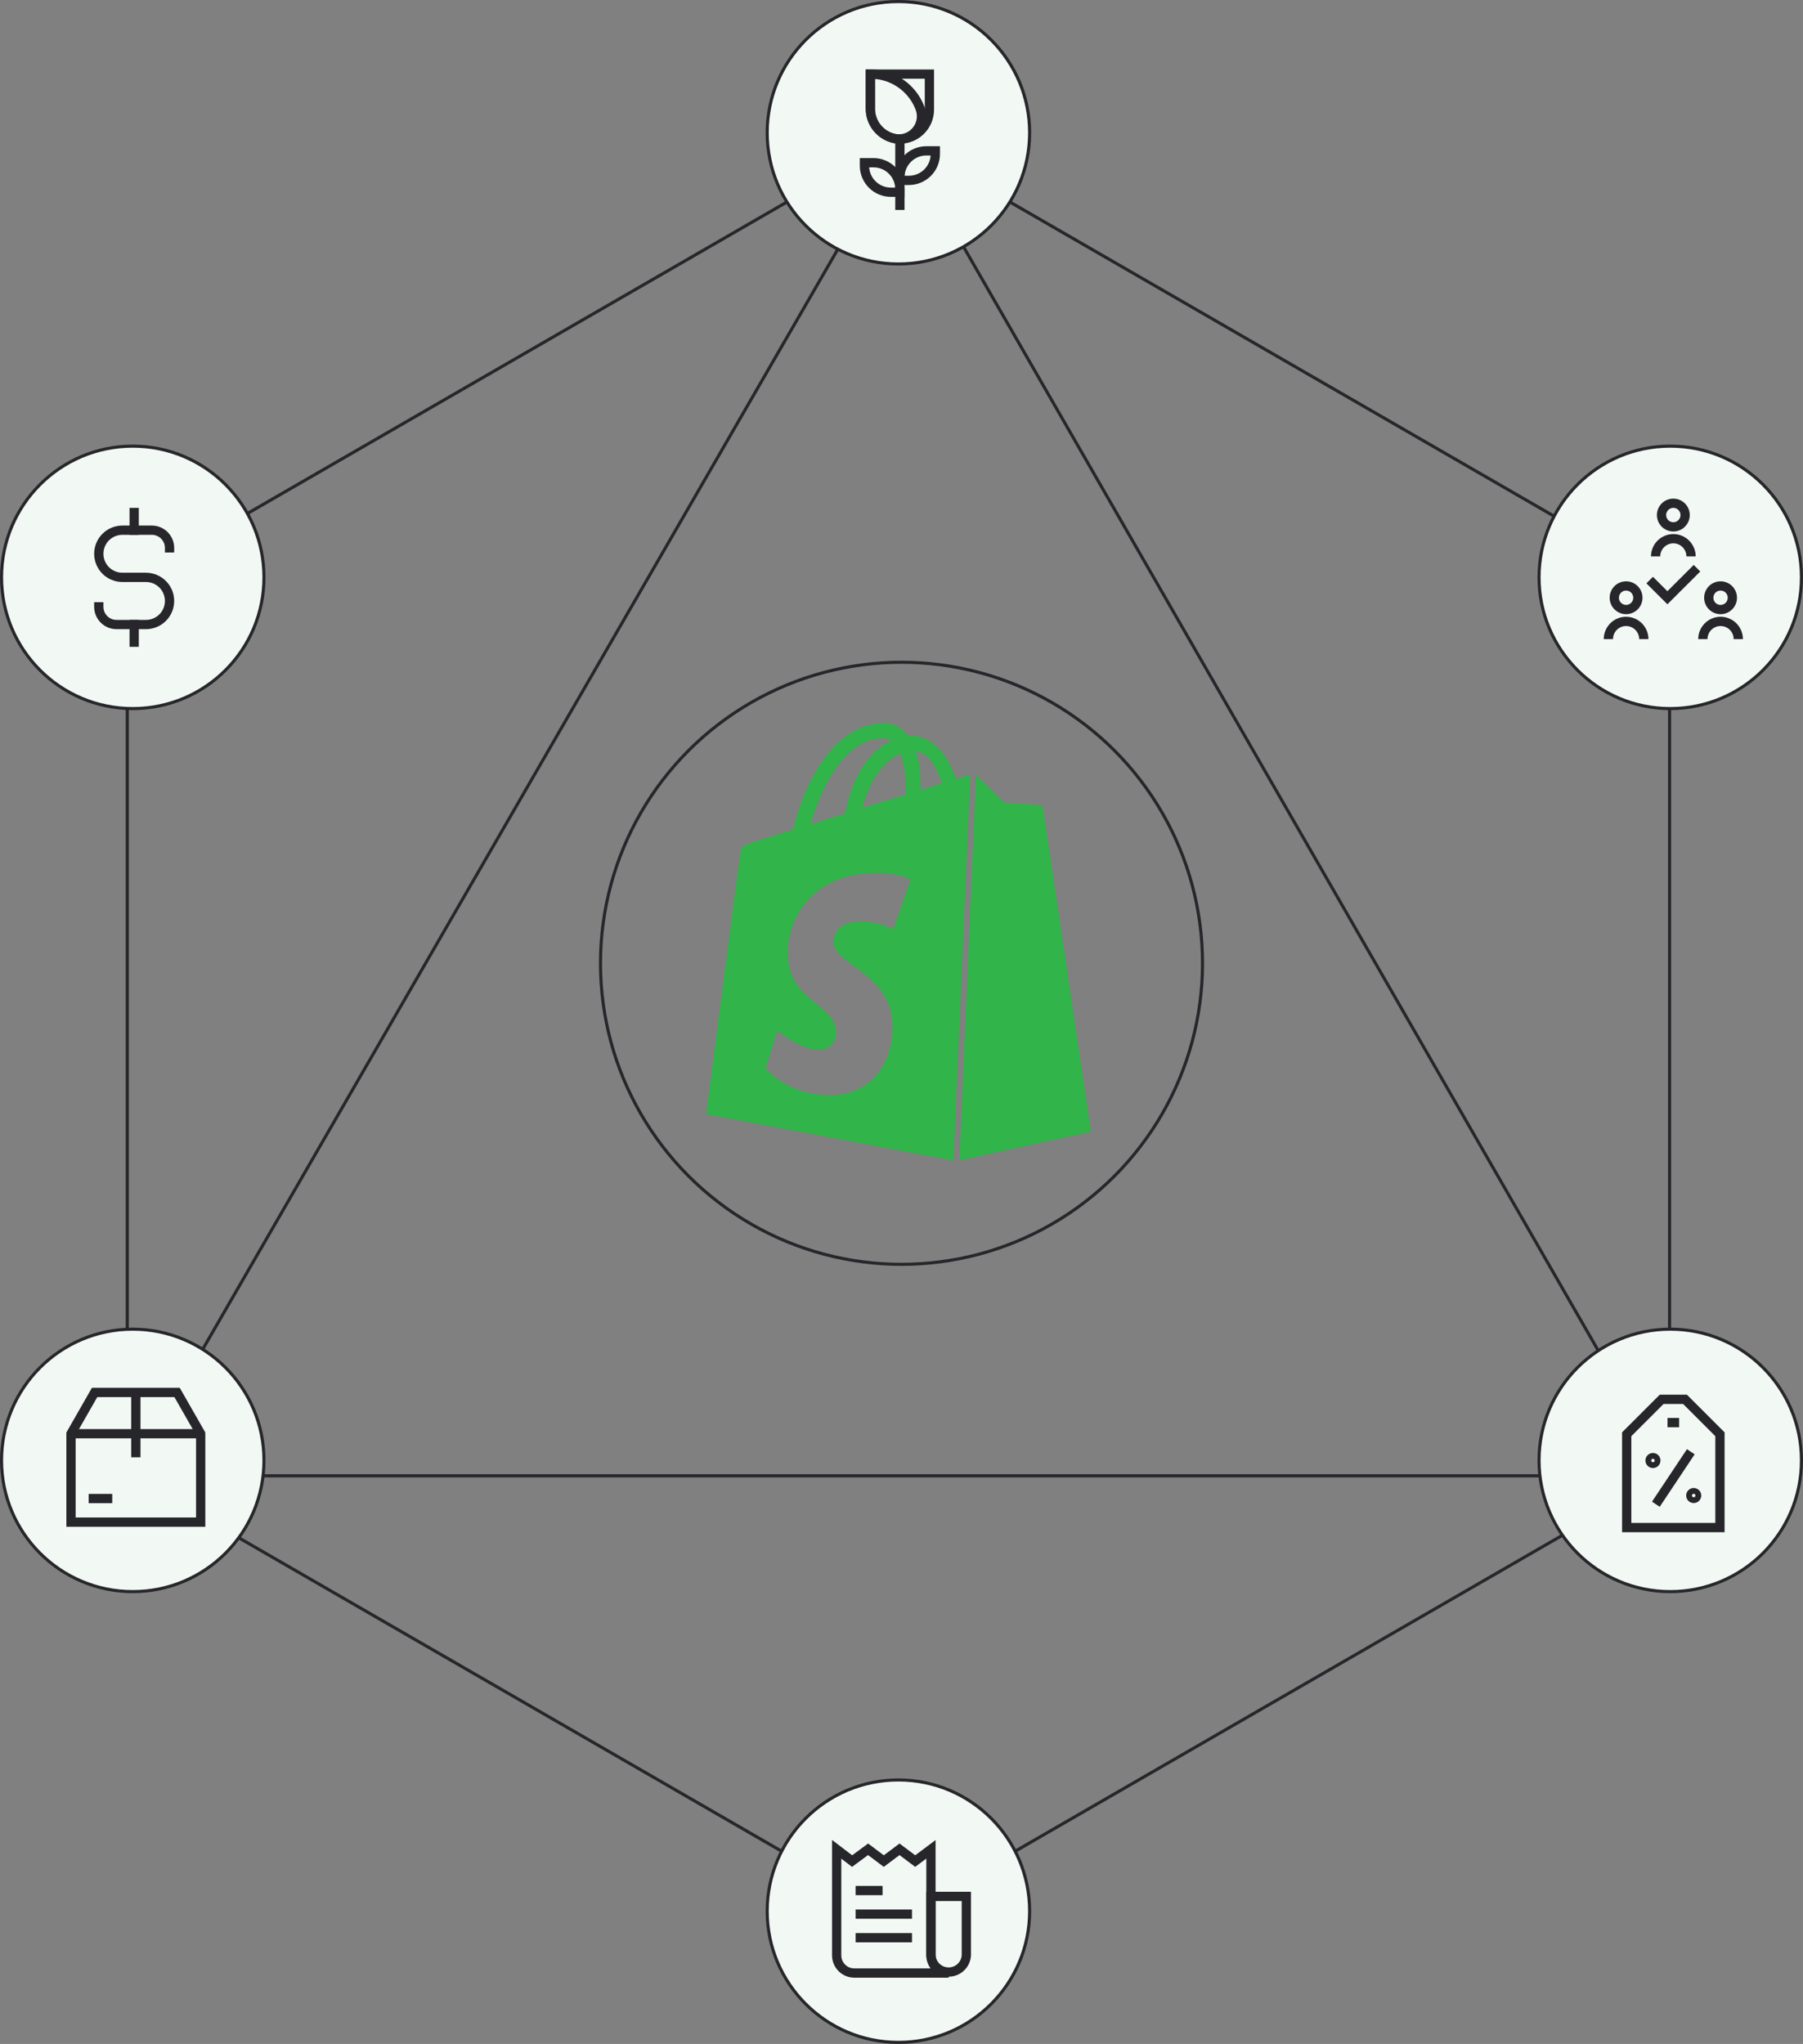 <svg width="292" height="331" viewBox="0 0 292 331" fill="none" xmlns="http://www.w3.org/2000/svg">
<rect x="0" y="0" width="292" height="331" fill="#808080" stroke="none"/>
<path d="M270.391 94.394V238.604L145.5 310.711L20.609 238.604V94.394L145.5 22.288L270.391 94.394Z" stroke="#26262B" stroke-width="0.5"/>
<circle cx="270.5" cy="93.5" r="21.25" fill="#F2F8F3" stroke="#26262B" stroke-width="0.5"/>
<g clip-path="url(#clip0_3019_13)">
<path d="M268.131 90.11C268.131 89.349 268.433 88.619 268.971 88.081C269.51 87.543 270.24 87.24 271.001 87.24C271.762 87.24 272.492 87.543 273.03 88.081C273.568 88.619 273.871 89.349 273.871 90.11" stroke="#26262B" stroke-width="1.5" stroke-miterlimit="10"/>
<path d="M271 85.32C272.055 85.32 272.91 84.465 272.91 83.41C272.91 82.355 272.055 81.5 271 81.5C269.945 81.5 269.09 82.355 269.09 83.41C269.09 84.465 269.945 85.32 271 85.32Z" stroke="#26262B" stroke-width="1.5" stroke-miterlimit="10"/>
<path d="M275.779 103.5C275.782 102.74 276.085 102.011 276.623 101.473C277.16 100.936 277.889 100.633 278.649 100.63C279.41 100.63 280.14 100.932 280.679 101.47C281.217 102.009 281.519 102.739 281.519 103.5" stroke="#26262B" stroke-width="1.5" stroke-miterlimit="10"/>
<path d="M278.65 98.71C279.705 98.71 280.56 97.855 280.56 96.8C280.56 95.745 279.705 94.89 278.65 94.89C277.595 94.89 276.74 95.745 276.74 96.8C276.74 97.855 277.595 98.71 278.65 98.71Z" stroke="#26262B" stroke-width="1.5" stroke-miterlimit="10"/>
<path d="M260.48 103.5C260.48 102.739 260.783 102.009 261.321 101.47C261.859 100.932 262.589 100.63 263.35 100.63C264.111 100.633 264.839 100.936 265.377 101.473C265.915 102.011 266.218 102.74 266.22 103.5" stroke="#26262B" stroke-width="1.5" stroke-miterlimit="10"/>
<path d="M263.349 98.71C264.404 98.71 265.259 97.855 265.259 96.8C265.259 95.745 264.404 94.89 263.349 94.89C262.295 94.89 261.439 95.745 261.439 96.8C261.439 97.855 262.295 98.71 263.349 98.71Z" stroke="#26262B" stroke-width="1.5" stroke-miterlimit="10"/>
<path d="M267.17 93.94L270.04 96.8L274.83 92.02" stroke="#26262B" stroke-width="1.5" stroke-miterlimit="10"/>
</g>
<circle cx="21.5" cy="93.5" r="21.25" fill="#F2F8F3" stroke="#26262B" stroke-width="0.5"/>
<path d="M21.73 83V85.86" stroke="#26262B" stroke-width="1.5" stroke-miterlimit="10" stroke-linecap="square"/>
<path d="M21.73 101.14V104" stroke="#26262B" stroke-width="1.5" stroke-miterlimit="10" stroke-linecap="square"/>
<path d="M16 98.27C16 99.031 16.302 99.761 16.841 100.299C17.379 100.838 18.109 101.14 18.87 101.14H23.64C24.653 101.14 25.625 100.738 26.341 100.021C27.058 99.305 27.46 98.333 27.46 97.32C27.46 96.307 27.058 95.335 26.341 94.619C25.625 93.902 24.653 93.5 23.64 93.5H19.82C18.807 93.5 17.835 93.097 17.119 92.381C16.402 91.665 16 90.693 16 89.68C16 88.667 16.402 87.695 17.119 86.979C17.835 86.262 18.807 85.86 19.82 85.86H24.59C25.351 85.86 26.081 86.162 26.619 86.701C27.158 87.239 27.46 87.969 27.46 88.73" stroke="#26262B" stroke-width="1.5" stroke-miterlimit="10" stroke-linecap="square"/>
<circle cx="145.5" cy="309.5" r="21.25" fill="#F2F8F3" stroke="#26262B" stroke-width="0.5"/>
<g clip-path="url(#clip1_3019_13)">
<path d="M139.32 306.16H142.18" stroke="#26262B" stroke-width="1.5" stroke-miterlimit="10" stroke-linecap="square"/>
<path d="M139.32 309.98H146.95" stroke="#26262B" stroke-width="1.5" stroke-miterlimit="10" stroke-linecap="square"/>
<path d="M139.32 313.8H146.95" stroke="#26262B" stroke-width="1.5" stroke-miterlimit="10" stroke-linecap="square"/>
<path d="M153.64 319.52H138.36C137.984 319.52 137.613 319.446 137.266 319.302C136.919 319.159 136.603 318.948 136.338 318.682C135.801 318.146 135.5 317.418 135.5 316.66V299.48L138 301.39L140.59 299.48L143.13 301.39L145.68 299.48L148.22 301.39L150.77 299.48V316.66C150.773 317.419 151.076 318.147 151.614 318.683C152.152 319.219 152.881 319.52 153.64 319.52Z" stroke="#26262B" stroke-width="1.5" stroke-miterlimit="10" stroke-linecap="square"/>
<path d="M152.68 307.11H156.5V316.66C156.456 317.39 156.136 318.077 155.603 318.579C155.071 319.081 154.366 319.361 153.635 319.361C152.903 319.361 152.198 319.081 151.666 318.579C151.133 318.077 150.813 317.39 150.77 316.66V307.11H152.68Z" stroke="#26262B" stroke-width="1.5" stroke-miterlimit="10"/>
</g>
<path d="M270.5 239H21L146 22.5L270.5 239Z" stroke="#26262B" stroke-width="0.5"/>
<circle cx="145.5" cy="21.5" r="21.25" fill="#F2F8F3" stroke="#26262B" stroke-width="0.5"/>
<path d="M145.35 22.5C145.166 22.483 144.982 22.456 144.8 22.42C143.69 22.171 142.7 21.544 142 20.647C141.3 19.75 140.933 18.638 140.96 17.5V12C142.088 11.996 143.206 12.214 144.25 12.643C145.293 13.072 146.242 13.703 147.04 14.5C147.895 15.351 148.56 16.373 148.99 17.5C149.212 18.074 149.286 18.694 149.206 19.304C149.126 19.914 148.895 20.494 148.532 20.992C148.17 21.489 147.689 21.888 147.133 22.151C146.578 22.415 145.964 22.535 145.35 22.5Z" stroke="#26262B" stroke-width="1.5" stroke-miterlimit="10"/>
<path d="M150.52 12V17.74C150.523 18.41 150.384 19.073 150.113 19.686C149.842 20.298 149.445 20.847 148.948 21.296C148.45 21.745 147.864 22.084 147.227 22.292C146.59 22.499 145.916 22.57 145.25 22.5C144.043 22.345 142.937 21.747 142.145 20.824C141.352 19.901 140.93 18.716 140.96 17.5V12H150.52Z" stroke="#26262B" stroke-width="1.5" stroke-miterlimit="10"/>
<path d="M145.74 34V22.52" stroke="#26262B" stroke-width="1.5" stroke-miterlimit="10"/>
<path d="M150.02 24.43H151.48V24.93C151.48 26.065 151.029 27.154 150.226 27.957C149.424 28.759 148.335 29.21 147.2 29.21H145.74V28.71C145.74 27.575 146.191 26.486 146.994 25.684C147.796 24.881 148.885 24.43 150.02 24.43Z" stroke="#26262B" stroke-width="1.5" stroke-miterlimit="10"/>
<path d="M145.74 31.13H144.28C143.145 31.13 142.056 30.679 141.254 29.876C140.451 29.074 140 27.985 140 26.85V26.35H141.46C142.595 26.35 143.684 26.801 144.486 27.604C145.289 28.406 145.74 29.495 145.74 30.63V31.13Z" stroke="#26262B" stroke-width="1.5" stroke-miterlimit="10"/>
<circle cx="270.5" cy="236.5" r="21.25" fill="#F2F8F3" stroke="#26262B" stroke-width="0.5"/>
<path d="M278.549 247.38H263.449V232.27L269.109 226.61H272.889L278.549 232.27V247.38Z" stroke="#26262B" stroke-width="1.5" stroke-miterlimit="10"/>
<path d="M270.059 230.38H271.939" stroke="#26262B" stroke-width="1.5" stroke-miterlimit="10"/>
<path d="M273.83 235.1L268.17 243.6" stroke="#26262B" stroke-width="1.5" stroke-miterlimit="10"/>
<path d="M267.699 236.99C267.958 236.99 268.169 236.779 268.169 236.52C268.169 236.26 267.958 236.05 267.699 236.05C267.439 236.05 267.229 236.26 267.229 236.52C267.229 236.779 267.439 236.99 267.699 236.99Z" stroke="#26262B" stroke-width="1.5" stroke-miterlimit="10"/>
<path d="M274.3 242.66C274.56 242.66 274.77 242.449 274.77 242.19C274.77 241.93 274.56 241.72 274.3 241.72C274.041 241.72 273.83 241.93 273.83 242.19C273.83 242.449 274.041 242.66 274.3 242.66Z" stroke="#26262B" stroke-width="1.5" stroke-miterlimit="10"/>
<circle cx="21.5" cy="236.5" r="21.25" fill="#F2F8F3" stroke="#26262B" stroke-width="0.5"/>
<g clip-path="url(#clip2_3019_13)">
<path d="M28.68 225.5H15.32L11.5 232.18V246.5H32.5V232.18L28.68 225.5Z" stroke="#26262B" stroke-width="1.5" stroke-miterlimit="10"/>
<path d="M14.359 242.68H18.179" stroke="#26262B" stroke-width="1.5" stroke-miterlimit="10"/>
<path d="M22 225.5V236" stroke="#26262B" stroke-width="1.5" stroke-miterlimit="10"/>
<path d="M11.5 232.18H32.5" stroke="#26262B" stroke-width="1.5" stroke-miterlimit="10"/>
</g>
<circle cx="146" cy="156" r="48.75" stroke="#26262B" stroke-width="0.5"/>
<path d="M155.356 187.876L176.656 183.26C176.656 183.26 168.973 131.256 168.91 130.911C168.846 130.571 168.569 130.341 168.284 130.341C167.999 130.341 162.588 129.941 162.588 129.941C162.588 129.941 158.832 126.185 158.376 125.785C158.27 125.67 158.151 125.615 158.036 125.556L155.356 187.876ZM157.122 125.445C157.058 125.445 156.951 125.5 156.896 125.5C156.833 125.5 156.037 125.734 154.786 126.126C153.528 122.488 151.307 119.127 147.38 119.127H147.04C145.896 117.698 144.534 117.073 143.335 117.073C134.167 117.073 129.774 128.52 128.412 134.327C124.881 135.416 122.324 136.211 122.027 136.326C120.032 136.952 119.981 137.007 119.755 138.891C119.529 140.253 114.344 180.41 114.344 180.41L154.39 187.927L157.122 125.445ZM146.691 128.231V128.635C144.479 129.32 142.029 130.06 139.634 130.8C141.003 125.564 143.56 122.995 145.781 122.025C146.359 123.509 146.691 125.5 146.691 128.231ZM143.05 119.523C143.446 119.523 143.845 119.634 144.249 119.927C141.352 121.289 138.157 124.764 136.843 131.715C134.989 132.308 133.127 132.878 131.258 133.425C132.798 128.125 136.503 119.523 143.05 119.523ZM144.641 150.446C144.641 150.446 142.25 149.199 139.408 149.199C135.133 149.199 134.963 151.875 134.963 152.559C134.963 156.205 144.534 157.626 144.534 166.227C144.534 173.004 140.259 177.335 134.452 177.335C127.501 177.335 123.971 173.004 123.971 173.004L125.851 166.853C125.851 166.853 129.5 169.988 132.568 169.988C132.937 170.003 133.304 169.943 133.649 169.813C133.994 169.682 134.309 169.484 134.576 169.229C134.842 168.974 135.054 168.668 135.2 168.329C135.345 167.99 135.421 167.625 135.422 167.257C135.422 162.471 127.561 162.237 127.561 154.384C127.561 147.778 132.291 141.341 141.918 141.341C145.623 141.341 147.44 142.418 147.44 142.418L144.641 150.446ZM148.291 121.625C150.341 121.862 151.655 124.19 152.502 126.814C151.481 127.159 150.337 127.499 149.086 127.895V127.155C149.086 124.934 148.801 123.109 148.291 121.625Z" fill="#31B44A"/>
<defs>
<clipPath id="clip0_3019_13">
<rect width="24" height="24" fill="white" transform="translate(259 80)"/>
</clipPath>
<clipPath id="clip1_3019_13">
<rect width="24" height="24" fill="white" transform="translate(134 297)"/>
</clipPath>
<clipPath id="clip2_3019_13">
<rect width="24" height="24" fill="white" transform="translate(10 224)"/>
</clipPath>
</defs>
</svg>

